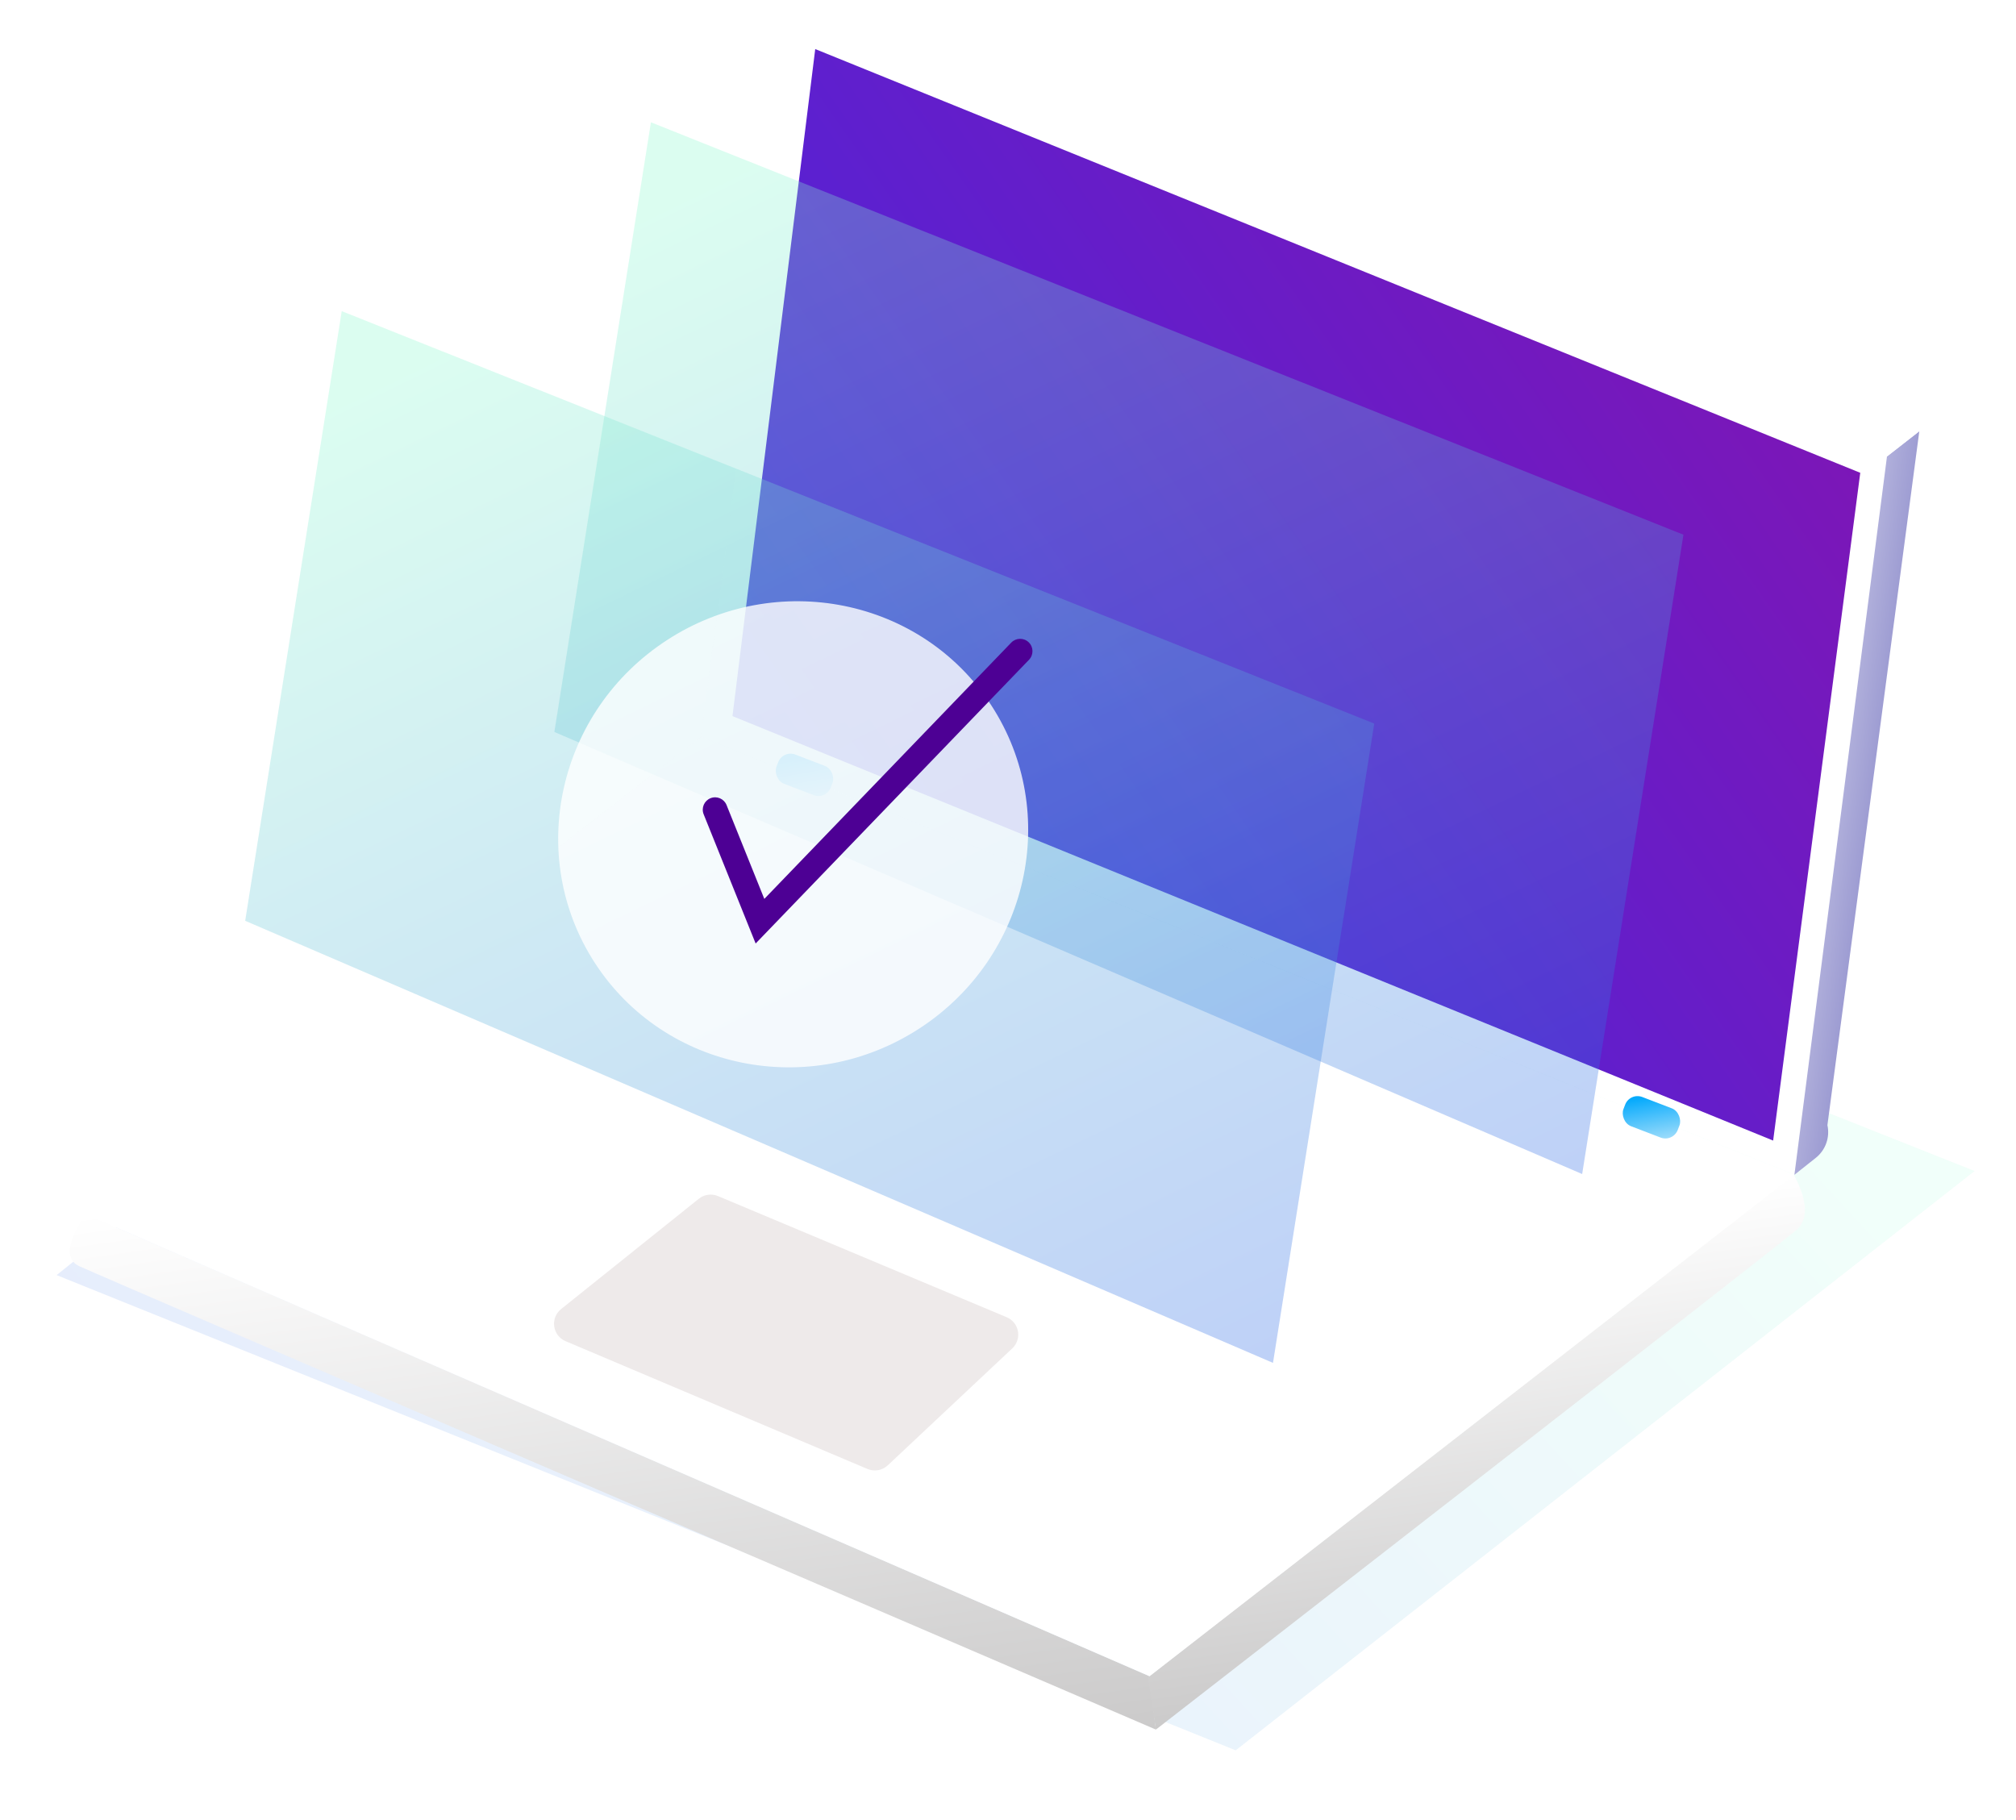 <svg width="534" height="482" viewBox="0 0 534 482" fill="none" xmlns="http://www.w3.org/2000/svg">
<mask id="mask0" mask-type="alpha" maskUnits="userSpaceOnUse" x="0" y="0" width="534" height="482">
<rect width="534" height="481.969" transform="matrix(-1 0 0 1 534 0)" fill="#C4C4C4"/>
</mask>
<g mask="url(#mask0)">
<g opacity="0.3" filter="url(#filter0_f)">
<path fill-rule="evenodd" clip-rule="evenodd" d="M205.927 184.226L523.045 310.182L327.31 463.636L15.002 337.759L205.927 184.226Z" fill="url(#paint0_linear)" fill-opacity="0.4"/>
</g>
<path fill-rule="evenodd" clip-rule="evenodd" d="M22.757 321.633C22.757 321.633 14.498 332.359 20.958 335.376C27.419 338.392 306.166 458.14 306.166 458.14L304.442 443.994L22.757 321.633Z" fill="url(#paint1_linear)"/>
<path fill-rule="evenodd" clip-rule="evenodd" d="M475.092 311.178C475.092 311.178 481.253 321.103 475.874 325.784C470.495 330.464 306.168 458.152 306.168 458.152L304.07 444.272L475.092 311.178Z" fill="url(#paint2_linear)"/>
<path fill-rule="evenodd" clip-rule="evenodd" d="M22.716 321.636L185.67 195.185L475.336 311.161L304.514 444.001L22.716 321.636Z" fill="white"/>
<path fill-rule="evenodd" clip-rule="evenodd" d="M185.657 195.182L210.703 5.414L499.828 120.857L475.356 311.174L185.657 195.182Z" fill="white"/>
<g filter="url(#filter1_d)">
<path fill-rule="evenodd" clip-rule="evenodd" d="M194.02 189.687L215.94 12.997L492.746 125.237L469.672 302.124L194.02 189.687Z" fill="url(#paint3_linear)"/>
</g>
<path fill-rule="evenodd" clip-rule="evenodd" d="M480.955 306.711C483.554 304.649 484.754 301.29 484.05 298.048C484.048 298.038 484.047 298.028 484.049 298.018L508.39 114.218L499.827 120.88L475.303 311.194L480.955 306.711Z" fill="url(#paint4_linear)"/>
<path fill-rule="evenodd" clip-rule="evenodd" d="M210.705 5.422L220.9 -0.499L508.424 114.207L499.881 120.885L210.705 5.422Z" fill="white"/>
<path fill-rule="evenodd" clip-rule="evenodd" d="M185.11 317.528C186.54 316.383 188.482 316.111 190.171 316.82L266.646 348.915C269.984 350.316 270.773 354.692 268.134 357.17L235.148 388.149C233.705 389.504 231.599 389.88 229.776 389.109L149.806 355.258C146.32 353.782 145.675 349.118 148.629 346.751L185.11 317.528Z" fill="#EEEAEA"/>
<rect x="207.391" y="198.618" width="15.402" height="8.293" rx="3.5" transform="rotate(21 207.391 198.618)" fill="url(#paint5_linear)"/>
<rect x="431.734" y="289.325" width="15.402" height="8.293" rx="3.5" transform="rotate(21 431.734 289.325)" fill="url(#paint6_linear)"/>
<path opacity="0.3" d="M419.086 310.988L445.908 141.638L172.416 32.398L146.838 193.887L419.086 310.988Z" fill="url(#paint7_linear)"/>
<path opacity="0.3" d="M337.191 361.009L364.014 191.66L90.521 82.419L64.944 243.909L337.191 361.009Z" fill="url(#paint8_linear)"/>
<ellipse opacity="0.8" rx="62.586" ry="61.317" transform="matrix(-0.839 0.545 0.545 0.839 210.098 220.993)" fill="white"/>
<path fill-rule="evenodd" clip-rule="evenodd" d="M272.483 170.134C273.784 171.387 273.822 173.458 272.569 174.759L200.155 249.922L186.384 215.691C185.71 214.015 186.522 212.11 188.198 211.436C189.874 210.761 191.779 211.574 192.453 213.249L202.454 238.108L267.858 170.22C269.111 168.919 271.182 168.881 272.483 170.134Z" fill="#4D0094"/>
</g>
<defs>
<filter id="filter0_f" x="-12.179" y="98.786" width="562.409" height="450.368" filterUnits="userSpaceOnUse" color-interpolation-filters="sRGB">
<feFlood flood-opacity="0" result="BackgroundImageFix"/>
<feBlend mode="normal" in="SourceGraphic" in2="BackgroundImageFix" result="shape"/>
<feGaussianBlur stdDeviation="13.591" result="effect1_foregroundBlur"/>
</filter>
<filter id="filter1_d" x="166.094" y="-26.978" width="354.584" height="368.914" filterUnits="userSpaceOnUse" color-interpolation-filters="sRGB">
<feFlood flood-opacity="0" result="BackgroundImageFix"/>
<feColorMatrix in="SourceAlpha" type="matrix" values="0 0 0 0 0 0 0 0 0 0 0 0 0 0 0 0 0 0 127 0"/>
<feOffset/>
<feGaussianBlur stdDeviation="2"/>
<feColorMatrix type="matrix" values="0 0 0 0 0 0 0 0 0 0 0 0 0 0 0 0 0 0 0.148 0"/>
<feBlend mode="normal" in2="BackgroundImageFix" result="effect1_dropShadow"/>
<feBlend mode="normal" in="SourceGraphic" in2="effect1_dropShadow" result="shape"/>
</filter>
<linearGradient id="paint0_linear" x1="59.867" y1="387.047" x2="334.725" y2="134.583" gradientUnits="userSpaceOnUse">
<stop stop-color="#2866E7"/>
<stop offset="1" stop-color="#8AFBD0"/>
</linearGradient>
<linearGradient id="paint1_linear" x1="149.645" y1="303.8" x2="173.948" y2="476.722" gradientUnits="userSpaceOnUse">
<stop stop-color="white"/>
<stop offset="1" stop-color="#CBCACA"/>
</linearGradient>
<linearGradient id="paint2_linear" x1="382.942" y1="324.129" x2="399.925" y2="444.976" gradientUnits="userSpaceOnUse">
<stop stop-color="white"/>
<stop offset="1" stop-color="#CBCACA"/>
</linearGradient>
<linearGradient id="paint3_linear" x1="431.726" y1="-5.135" x2="131.7" y2="204.82" gradientUnits="userSpaceOnUse">
<stop stop-color="#8015B4"/>
<stop offset="0.404" stop-color="#661DC8"/>
<stop offset="1" stop-color="#4029E6"/>
</linearGradient>
<linearGradient id="paint4_linear" x1="449.168" y1="237.17" x2="538.999" y2="249.441" gradientUnits="userSpaceOnUse">
<stop stop-color="white"/>
<stop offset="1" stop-color="#2F2DA0"/>
</linearGradient>
<linearGradient id="paint5_linear" x1="203.404" y1="203.56" x2="209.82" y2="214.216" gradientUnits="userSpaceOnUse">
<stop stop-color="#08ABFC"/>
<stop offset="1" stop-color="#A6DFFB"/>
</linearGradient>
<linearGradient id="paint6_linear" x1="427.747" y1="294.268" x2="434.163" y2="304.924" gradientUnits="userSpaceOnUse">
<stop stop-color="#08ABFC"/>
<stop offset="1" stop-color="#A6DFFB"/>
</linearGradient>
<linearGradient id="paint7_linear" x1="376.583" y1="331.922" x2="227.918" y2="25.643" gradientUnits="userSpaceOnUse">
<stop stop-color="#2866E7"/>
<stop offset="1" stop-color="#8AFBD0"/>
</linearGradient>
<linearGradient id="paint8_linear" x1="294.688" y1="381.944" x2="146.023" y2="75.665" gradientUnits="userSpaceOnUse">
<stop stop-color="#2866E7"/>
<stop offset="1" stop-color="#8AFBD0"/>
</linearGradient>
</defs>
</svg>
